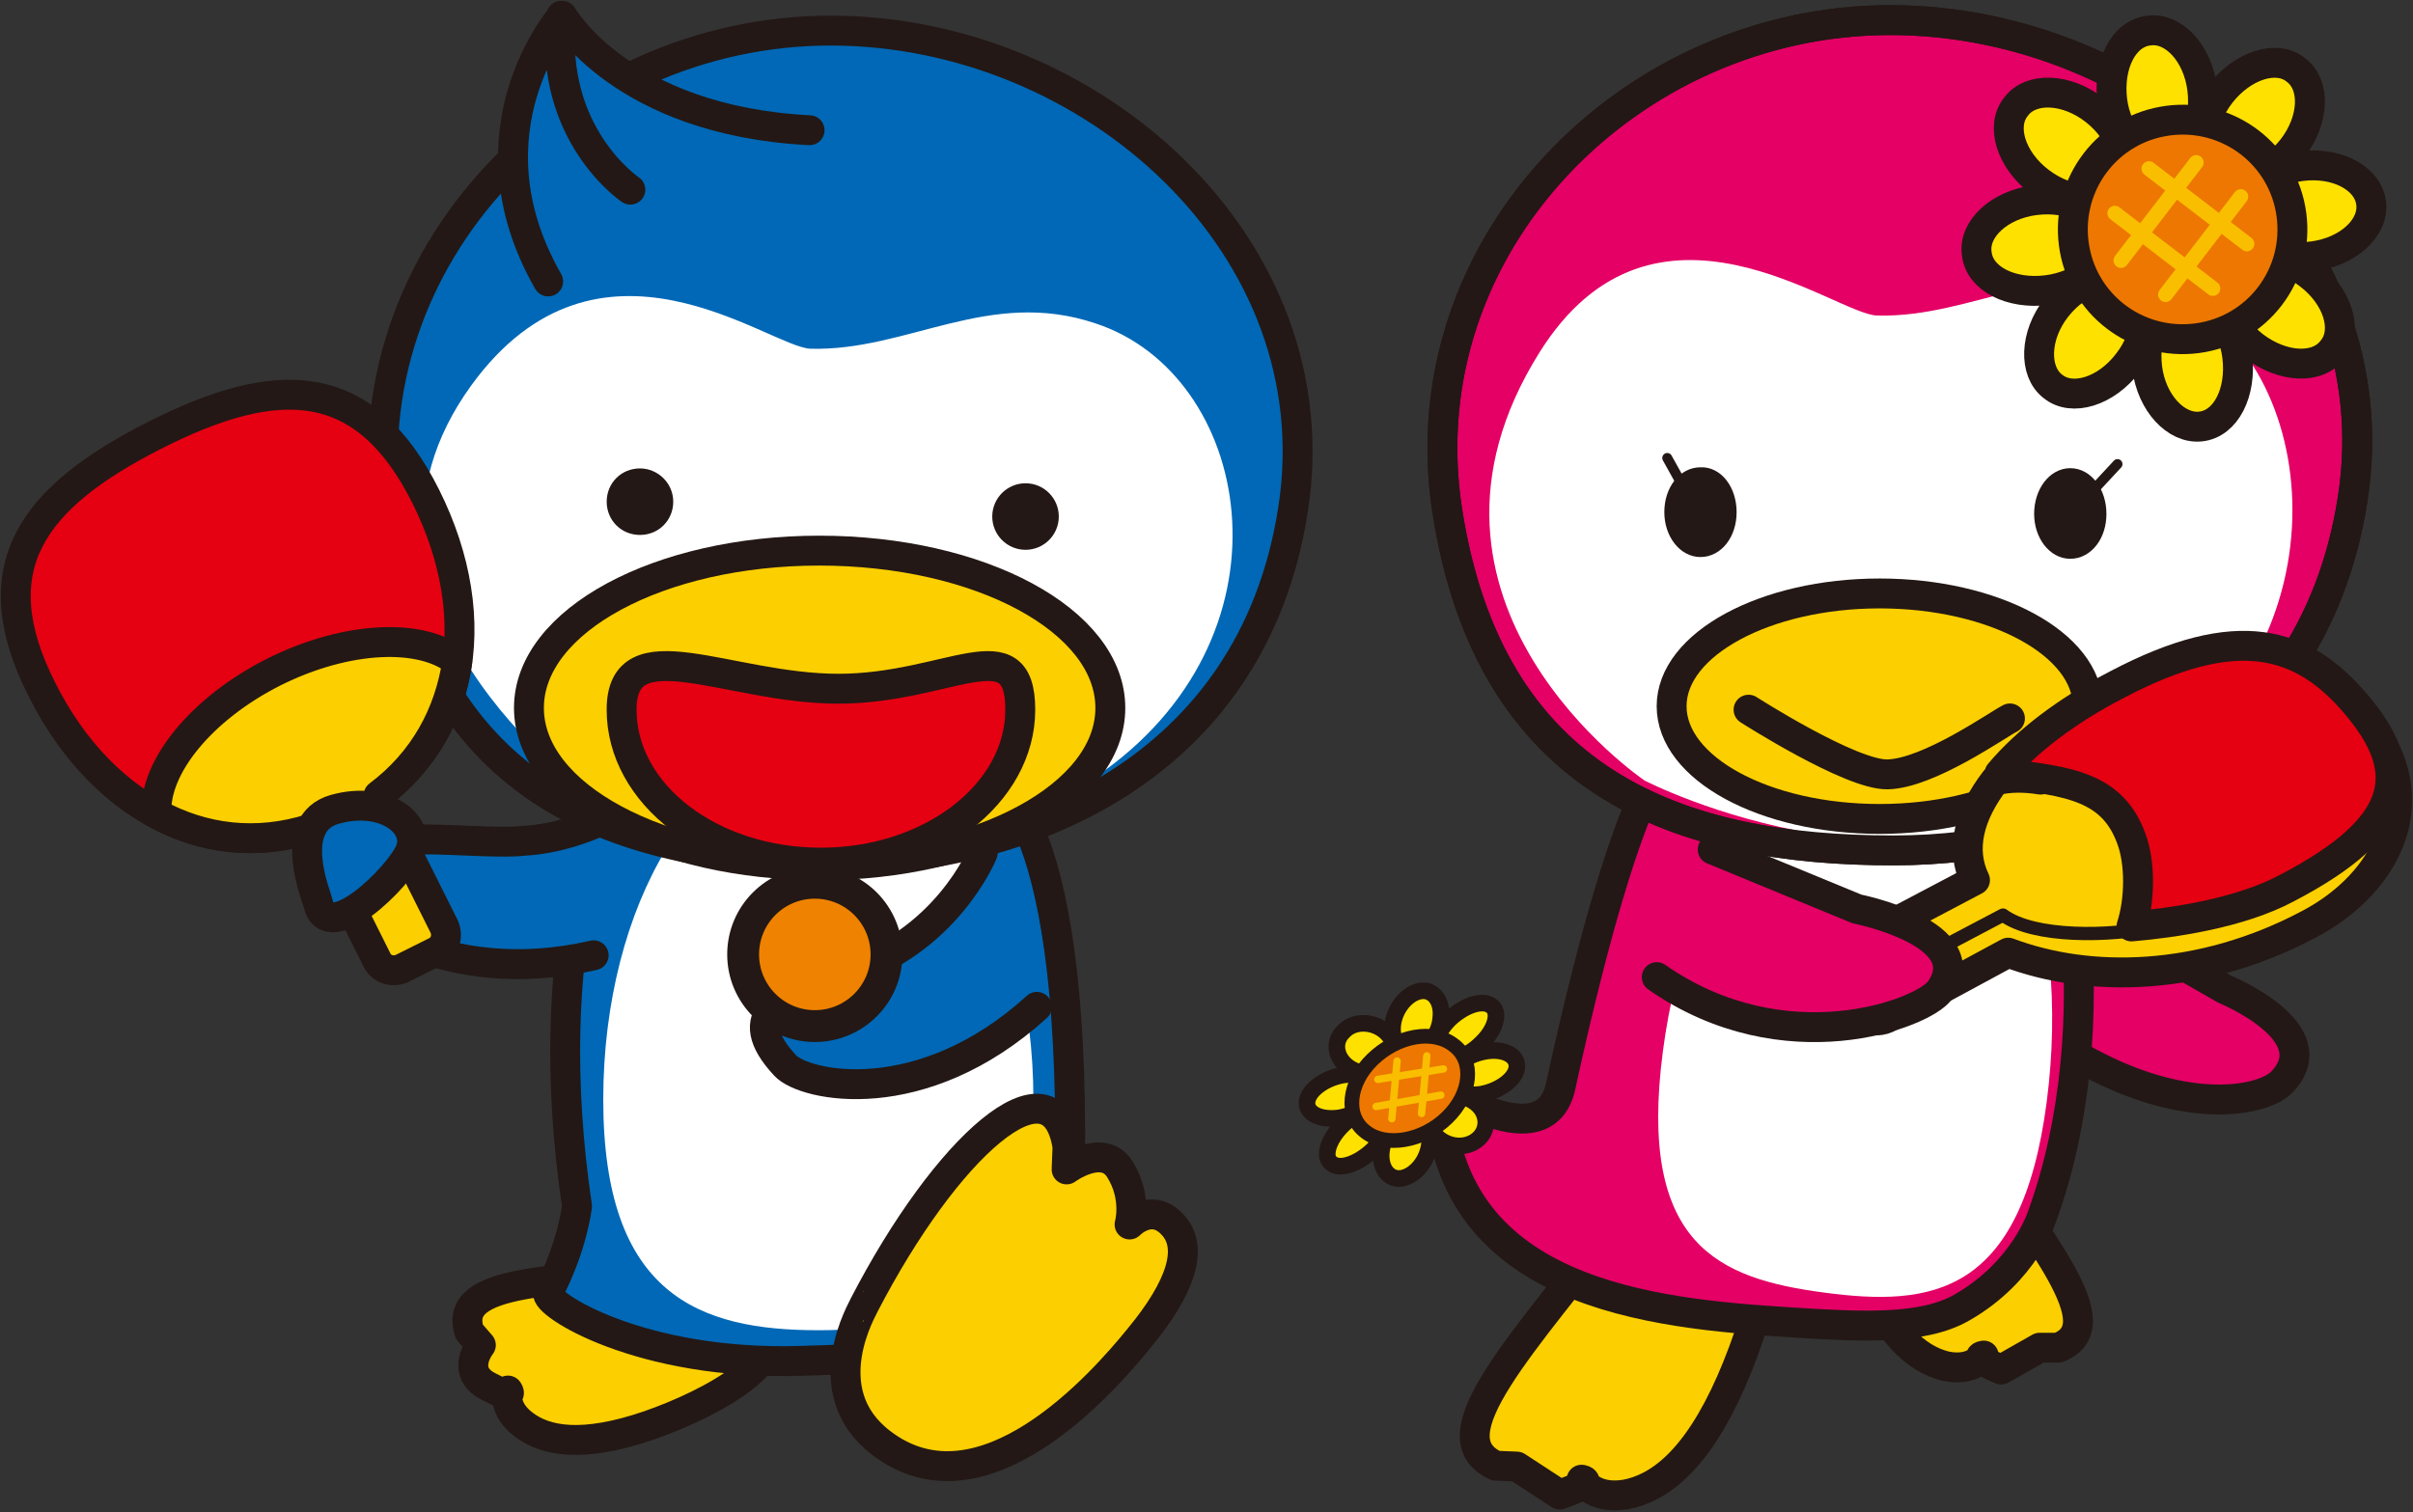 <svg xmlns="http://www.w3.org/2000/svg" xmlns:xlink="http://www.w3.org/1999/xlink" width="276" height="173" viewBox="0 0 276 173"><rect x="0" y="0" width="276" height="173" fill="#333333" stroke="none"/><path fill="#E40065" d="M235 119.2c13.4 8.9 23.7 7 26 4.6 5.5-5.7-6.5-10.6-6.5-10.6l-19.2-11"/><path stroke="#231815" stroke-width="3.42" stroke-linecap="round" stroke-linejoin="round" d="M235 119.2c13.4 8.9 23.7 7 26 4.6 5.5-5.7-6.5-10.6-6.5-10.6l-19.2-11" fill="none"/><path fill="#FCCF00" d="M87.6 150.5c3.5 4.9-6.2 10.1-13.4 12.6-7.6 2.6-11.8 1.8-14.3-.1-2.5-1.9-1.8-3.9-1.8-3.9s.9 1.2-2.3-.5c-3.2-1.7-.8-4.7-.8-4.7l-1.3-1.5c-2.1-6.2 10-5.8 24.9-7.3 0 0 4.6-.7 9 5.4"/><path stroke="#231815" stroke-width="3.42" stroke-linecap="round" stroke-linejoin="round" d="M87.6 150.5c3.5 4.9-6.2 10.1-13.4 12.6-7.6 2.6-11.8 1.8-14.3-.1-2.5-1.9-1.8-3.9-1.8-3.9s.9 1.2-2.3-.5c-3.2-1.7-.8-4.7-.8-4.7l-1.3-1.5c-2.1-6.2 10-5.8 24.9-7.3 0 0 4.6-.7 9 5.4z" fill="none"/><path fill="#FCCF00" d="M197.9 135.3c7.4 1 3.9 14.1.1 22.8-4 9.1-8.3 12.2-12.1 12.9-3.8.6-5-1.7-5-1.7s1.8.2-2.5 1.7l-4.9-3.2-2.4-.1c-7.3-3.3 3.2-14 14.4-28.7 0-.2 3.2-4.9 12.4-3.7"/><path stroke="#231815" stroke-width="3.42" stroke-linecap="round" stroke-linejoin="round" d="M197.9 135.3c7.4 1 3.9 14.1.1 22.8-4 9.1-8.3 12.2-12.1 12.9-3.8.6-5-1.7-5-1.7s1.8.2-2.5 1.7l-4.9-3.2-2.4-.1c-7.3-3.3 3.2-14 14.4-28.7 0-.2 3.2-4.9 12.4-3.7z" fill="none"/><path fill="#0068B6" d="M110.2 86.7c-7-2.9-27.3-3.9-34.8-1.3-7 2.4-13.7 23.8-9.4 52.6 0 0-.5 4.6-3.3 9.9-.6 1.2 10.4 8.4 29 7.8 15.8-.5 29.7-.7 35.3-13.1 0 0-4.7-6.7-4.6-9.6.4-40.9-8.6-44.8-12.2-46.3"/><path stroke="#231815" stroke-width="3.42" stroke-linecap="round" stroke-linejoin="round" d="M110.2 86.7c-7-2.9-27.3-3.9-34.8-1.3-7 2.4-13.7 23.8-9.4 52.6 0 0-.5 4.6-3.3 9.9-.6 1.2 10.4 8.4 29 7.8 15.8-.5 29.7-.7 35.3-13.1 0 0-4.7-6.7-4.6-9.6.4-40.9-8.6-44.8-12.2-46.3z" fill="none"/><path fill="#fff" d="M118.2 125.8c0 22.4-11 26.4-24.6 26.4s-24.6-4-24.6-26.4 11-40.5 24.6-40.5 24.6 18.1 24.6 40.5"/><path fill="#0068B6" d="M73.3 91.4s-6.1 4.4-13.4 4.8c-6.2.7-23.5-2.7-21.6 5 .8 3.2 12.2 12.1 29.6 8.1"/><path stroke="#231815" stroke-width="3.42" stroke-linecap="round" stroke-linejoin="round" d="M73.3 91.4s-6.1 4.4-13.4 4.8c-6.2.7-23.5-2.7-21.6 5 .8 3.2 12.2 12.1 29.6 8.1" fill="none"/><path fill="#0068B6" d="M118.6 115.2c-13.2 12-26.6 9.1-28.8 6.7-5.4-5.8-.6-8 6.6-10.5 11.8-3.4 16-13.8 16-13.8"/><path stroke="#231815" stroke-width="3.42" stroke-linecap="round" stroke-linejoin="round" d="M118.6 115.2c-13.2 12-26.6 9.1-28.8 6.7-5.4-5.8-.6-8 6.6-10.5 11.8-3.4 16-13.8 16-13.8" fill="none"/><path fill="#0068B6" d="M147.9 58.3c-4.7 30.2-31.4 40.2-52.5 40.2-24.4 0-46.3-7.5-51.1-39.1-4.5-30.1 20.9-55.9 50.7-55.9 29.8 0 57.6 24.7 52.9 54.8"/><path stroke="#231815" stroke-width="3.42" d="M147.9 58.3c-4.7 30.2-31.4 40.2-52.5 40.2-24.4 0-46.3-7.5-51.1-39.1-4.5-30.1 20.9-55.9 50.7-55.9 29.8 0 57.6 24.7 52.9 54.8z" fill="none"/><path fill="#fff" d="M67.3 90.9s-31.2-22.2-13.4-46.8c14.6-20.1 34-4.4 38.8-4.2 11.1.3 20.4-7 32.6-2.9 17.7 5.8 23.5 34.9 1 51.2-26.6 19.2-59 2.7-59 2.7"/><path fill="#0068B6" d="M62.7 32.2c-9.9-17.3 1.6-30.4 1.6-30.4s6.8 12 28.3 13.1"/><path stroke="#231815" stroke-width="3.42" stroke-linecap="round" stroke-linejoin="round" d="M62.7 32.2c-9.9-17.3 1.6-30.4 1.6-30.4s6.8 12 28.3 13.1m-20.5 6.8s-9.4-6.3-7.9-19.9" fill="none"/><path fill="#231815" d="M76.4 57.4c0 1.8-1.4 3.2-3.2 3.2-1.8 0-3.2-1.4-3.2-3.2 0-1.8 1.4-3.2 3.2-3.2 1.7 0 3.2 1.4 3.2 3.2"/><path stroke="#231815" stroke-width="1.212" d="M76.4 57.4c0 1.8-1.4 3.2-3.2 3.2-1.8 0-3.2-1.4-3.2-3.2 0-1.8 1.4-3.2 3.2-3.2 1.7 0 3.2 1.4 3.2 3.2z" fill="none"/><path fill="#231815" d="M120.5 59.1c0 1.8-1.4 3.2-3.2 3.2-1.8 0-3.2-1.4-3.2-3.2 0-1.8 1.4-3.2 3.2-3.2 1.8 0 3.2 1.4 3.2 3.2"/><circle stroke="#231815" stroke-width="1.212" cx="117.3" cy="59.1" r="3.2" fill="none"/><path fill="#FCCF00" d="M127 81c0 10-14.9 18-33.2 18-18.4 0-33.3-8-33.3-18s14.9-18 33.2-18c18.4 0 33.3 8 33.3 18"/><path stroke="#231815" stroke-width="3.42" stroke-linecap="round" stroke-linejoin="round" d="M127 81c0 10-14.9 18-33.2 18-18.4 0-33.3-8-33.3-18s14.9-18 33.2-18c18.4 0 33.3 8 33.3 18z" fill="none"/><path fill="#E50012" d="M116.7 81.2c0 9.6-10.2 17.5-22.8 17.5-12.6 0-22.8-7.8-22.8-17.5 0-9.6 12.2-2.4 24.8-2.4 12.6 0 20.8-7.2 20.8 2.4"/><path stroke="#231815" stroke-width="3.42" stroke-linecap="round" stroke-linejoin="round" d="M116.7 81.2c0 9.6-10.2 17.5-22.8 17.5-12.6 0-22.8-7.8-22.8-17.5 0-9.6 12.2-2.4 24.8-2.4 12.6 0 20.8-7.2 20.8 2.4z" fill="none"/><path fill="#FCCF00" d="M100.8 165.1c11.5 8.8 25.2-6.7 29.5-12 4.8-5.8 6.3-10.4 3.8-13-2.4-2.6-4.9 0-4.9 0s.9-3.1-1.1-6.3c-1.9-3.1-6.1 0-6.1 0l.1-2.6c-1.7-10.9-13.9 0-23.3 18.2.1 0-5.9 9.7 2 15.7"/><path stroke="#231815" stroke-width="3.42" stroke-linecap="round" stroke-linejoin="round" d="M100.8 165.1c11.5 8.8 25.2-6.7 29.5-12 4.8-5.8 6.3-10.4 3.8-13-2.4-2.6-4.9 0-4.9 0s.9-3.1-1.1-6.3c-1.9-3.1-6.1 0-6.1 0l.1-2.6c-1.7-10.9-13.9 0-23.3 18.2.1 0-5.9 9.7 2 15.7z" fill="none"/><path fill="#EF8200" d="M101.3 109.2c0 4.5-3.7 8.2-8.2 8.2s-8.2-3.7-8.2-8.2c0-4.5 3.7-8.2 8.2-8.2s8.2 3.7 8.2 8.2"/><circle stroke="#231815" stroke-width="3.644" stroke-linecap="round" stroke-linejoin="round" cx="93.2" cy="109.2" r="8.2" fill="none"/><path fill="#E50012" d="M4.8 78.9c-7.1-14-1.1-22 12.9-29.1 14-7.1 24-7 31 7s4.8 29.3-9.2 36.4c-14 7-27.7-.3-34.7-14.3"/><path stroke="#231815" stroke-width="3.42" stroke-linecap="round" stroke-linejoin="round" d="M4.8 78.9c-7.1-14-1.1-22 12.9-29.1 14-7.1 24-7 31 7s4.8 29.3-9.2 36.4c-14 7-27.7-.3-34.7-14.3z" fill="none"/><path fill="#FCCF00" d="M52.3 75.7c-4-3.3-12.6-3-21 1.2-8.3 4.2-13.7 10.9-13.4 16.2 5.3 2.9 11.4 3.7 17.7 1.7l7.5 15c.5 1.1 1.8 1.5 2.9 1l3.8-1.9c1.1-.5 1.5-1.8 1-2.9l-7.5-15c5.2-3.9 8.1-9.3 9-15.3"/><path stroke="#231815" stroke-width="3.42" stroke-linecap="round" stroke-linejoin="round" d="M52.3 75.7c-4-3.3-12.6-3-21 1.2-8.3 4.2-13.7 10.9-13.4 16.2 5.3 2.9 11.4 3.7 17.7 1.7l7.5 15c.5 1.1 1.8 1.5 2.9 1l3.8-1.9c1.1-.5 1.5-1.8 1-2.9l-7.5-15c5.2-3.9 8.1-9.3 9-15.3z" fill="none"/><path fill="#0068B6" d="M36.4 103.4c-.1-.6-3.8-9.2 1.9-10.8 5.7-1.6 9.9 1.7 8.6 4.8-1.3 3-9.4 10.9-10.5 6"/><path stroke="#231815" stroke-width="3.42" stroke-linecap="round" stroke-linejoin="round" d="M36.4 103.4c-.1-.6-3.8-9.2 1.9-10.8 5.7-1.6 9.9 1.7 8.6 4.8-1.3 3-9.4 10.9-10.5 6z" fill="none"/><path fill="#FCCF00" d="M213.9 125c-6.4.5-4.1 11.9-1.2 19.6 3 8 6.6 10.9 9.8 11.7 3.2.7 4.4-1.2 4.4-1.2s-1.6.1 2 1.6l4.4-2.5h2.1c6.5-2.5-2.1-12.1-10.9-25.4-.1-.2-2.6-4.4-10.6-3.8"/><path stroke="#231815" stroke-width="3.42" stroke-linecap="round" stroke-linejoin="round" d="M213.9 125c-6.4.5-4.1 11.9-1.2 19.6 3 8 6.6 10.9 9.8 11.7 3.2.7 4.4-1.2 4.4-1.2s-1.6.1 2 1.6l4.4-2.5h2.1c6.5-2.5-2.1-12.1-10.9-25.4-.1-.2-2.6-4.4-10.6-3.8z" fill="none"/><path fill="#E40065" d="M195.6 81.9c7.4-1.9 27.6-.3 34.6 3.3 6.6 3.3 11.4 31.9 3.4 53.9 0 0-2 6.4-9.2 10.5-4.5 2.6-11.6 2.2-19.5 1.7-15.8-1-40-3.1-40.3-27 0 0 12.1 8.3 13.9 0 8.1-37.1 13.3-41.4 17.1-42.4"/><path stroke="#231815" stroke-width="3.42" stroke-linecap="round" stroke-linejoin="round" d="M195.6 81.9c7.4-1.9 27.6-.3 34.6 3.3 6.6 3.3 11.4 31.9 3.4 53.9 0 0-2 6.4-9.2 10.5-4.5 2.6-11.6 2.2-19.5 1.7-15.8-1-40-3.1-40.3-27 0 0 12.1 8.3 13.9 0 8.1-37.1 13.3-41.4 17.1-42.4z" fill="none"/><path fill="#FFE100" d="M157 131.6c1.6-1.6 2.2-3.6 1.2-4.3-1-.8-3.1-.1-4.7 1.5s-2.2 3.6-1.2 4.3c.9.8 3 .1 4.7-1.5"/><path stroke="#231815" stroke-width="1.9" stroke-linecap="round" stroke-linejoin="round" d="M157 131.6c1.6-1.6 2.2-3.6 1.2-4.3-1-.8-3.1-.1-4.7 1.5s-2.2 3.6-1.2 4.3c.9.8 3 .1 4.7-1.5z" fill="none"/><path fill="#FFE100" d="M169.4 119.4c1.7-1.6 2.2-3.6 1.2-4.3-1-.8-3.1-.1-4.8 1.5-1.6 1.6-2.2 3.6-1.2 4.3 1 .8 3.2.1 4.8-1.5"/><path stroke="#231815" stroke-width="1.9" stroke-linecap="round" stroke-linejoin="round" d="M169.4 119.4c1.7-1.6 2.2-3.6 1.2-4.3-1-.8-3.1-.1-4.8 1.5-1.6 1.6-2.2 3.6-1.2 4.3 1 .8 3.2.1 4.8-1.5z" fill="none"/><path fill="#FFE100" d="M168.8 126.2c-1.4-1.1-3.5-1.1-4.6.1-1.2 1.1-1 2.9.4 4s3.4 1.1 4.6-.1c1.1-1.1 1-2.9-.4-4"/><path stroke="#231815" stroke-width="1.9" stroke-linecap="round" stroke-linejoin="round" d="M168.8 126.2c-1.4-1.1-3.5-1.1-4.6.1-1.2 1.1-1 2.9.4 4s3.4 1.1 4.6-.1c1.1-1.1 1-2.9-.4-4z" fill="none"/><path fill="#FFE100" d="M158.3 117.9c-1.4-1.1-3.5-1.1-4.6.1-1.2 1.1-1 2.9.4 4s3.5 1.1 4.6-.1c1.2-1.1 1-2.9-.4-4"/><path stroke="#231815" stroke-width="1.9" stroke-linecap="round" stroke-linejoin="round" d="M158.3 117.9c-1.4-1.1-3.5-1.1-4.6.1-1.2 1.1-1 2.9.4 4s3.5 1.1 4.6-.1c1.2-1.1 1-2.9-.4-4z" fill="none"/><path fill="#FFE100" d="M163.5 130.9c.2-1.9-.9-3.3-2.4-3-1.5.3-2.9 2-3.1 3.9-.2 1.9.9 3.3 2.4 3 1.5-.3 2.9-2 3.1-3.9"/><path stroke="#231815" stroke-width="1.9" stroke-linecap="round" stroke-linejoin="round" d="M163.5 130.9c.2-1.9-.9-3.3-2.4-3-1.5.3-2.9 2-3.1 3.9-.2 1.9.9 3.3 2.4 3 1.5-.3 2.9-2 3.1-3.9z" fill="none"/><path fill="#FFE100" d="M164.8 116.4c.2-1.9-.9-3.3-2.4-3-1.5.3-2.9 2-3.1 3.9-.2 1.9.9 3.3 2.4 3 1.6-.2 3-2 3.1-3.9"/><path stroke="#231815" stroke-width="1.9" stroke-linecap="round" stroke-linejoin="round" d="M164.8 116.4c.2-1.9-.9-3.3-2.4-3-1.5.3-2.9 2-3.1 3.9-.2 1.9.9 3.3 2.4 3 1.6-.2 3-2 3.1-3.9z" fill="none"/><path fill="#FFE100" d="M169.8 120.3c-2.1.4-4 1.8-4.1 3.1-.1 1.3 1.5 2.1 3.7 1.8 2.2-.4 4-1.8 4.1-3.1.1-1.4-1.6-2.2-3.7-1.8"/><path stroke="#231815" stroke-width="1.9" stroke-linecap="round" stroke-linejoin="round" d="M169.8 120.3c-2.1.4-4 1.8-4.1 3.1-.1 1.3 1.5 2.1 3.7 1.8 2.2-.4 4-1.8 4.1-3.1.1-1.4-1.6-2.2-3.7-1.8z" fill="none"/><path fill="#FFE100" d="M153.6 123c-2.2.4-4 1.8-4.1 3.1-.1 1.3 1.5 2.1 3.7 1.8 2.2-.4 4-1.8 4.1-3.1.1-1.3-1.6-2.1-3.7-1.8"/><path stroke="#231815" stroke-width="1.9" stroke-linecap="round" stroke-linejoin="round" d="M153.6 123c-2.2.4-4 1.8-4.1 3.1-.1 1.3 1.5 2.1 3.7 1.8 2.2-.4 4-1.8 4.1-3.1.1-1.3-1.6-2.1-3.7-1.8z" fill="none"/><path fill="#ED7700" d="M165.5 127.9c2.8-2.7 3.2-6.5.8-8.3-2.4-1.9-6.5-1.1-9.3 1.6-2.8 2.7-3.2 6.5-.8 8.3 2.3 1.8 6.5 1.1 9.3-1.6"/><path stroke="#231815" stroke-width="1.683" stroke-linecap="round" stroke-linejoin="round" d="M165.5 127.9c2.8-2.7 3.2-6.5.8-8.3-2.4-1.9-6.5-1.1-9.3 1.6-2.8 2.7-3.2 6.5-.8 8.3 2.3 1.8 6.5 1.1 9.3-1.6z" fill="none"/><path stroke="#F9BE00" stroke-width=".841" stroke-linecap="round" stroke-linejoin="round" d="M159.2 128l.6-6.6m2.8 6l.6-6.6m1.6 4.5l-7.4 1.3m7.7-4.3l-7.5 1.2" fill="none"/><path fill="#fff" d="M234.1 126.1c-2.9 22.2-13.3 23.4-25.4 21.8-12.1-1.6-21.4-5.4-18.5-27.6 2.9-22.2 15.1-38.9 27.3-37.3 12.1 1.6 19.5 20.9 16.6 43.1"/><path fill="#E40065" d="M269.1 57.1c-4.7 30.2-31.4 40.2-52.5 40.2-24.4 0-46.3-7.5-51.1-39.1-4.5-30.1 20.9-55.9 50.7-55.9 29.8 0 57.6 24.7 52.9 54.8"/><path stroke="#231815" stroke-width="3.42" d="M269.1 57.1c-4.7 30.2-31.4 40.2-52.5 40.2-24.4 0-46.3-7.5-51.1-39.1-4.5-30.1 20.9-55.9 50.7-55.9 29.8 0 57.6 24.7 52.9 54.8z" fill="none"/><path fill="#fff" d="M188.1 89.3s-30-20.3-12-49c13.1-20.9 33.8-4.3 38.6-4.2 11 .3 20.2-6.9 32.4-2.9 17.6 5.8 22.5 37.9.1 54.1-26.4 19-59.1 2-59.1 2"/><path stroke="#231815" stroke-width="1.14" stroke-linecap="round" stroke-linejoin="round" d="M190.7 52.4l2.5 4.5" fill="none"/><path fill="#231815" d="M197.9 58.6c0 2.5-1.5 4.4-3.4 4.4s-3.4-2-3.4-4.4c0-2.5 1.5-4.4 3.4-4.4 1.9-.1 3.4 1.9 3.4 4.4"/><path stroke="#231815" stroke-width="1.469" d="M197.9 58.6c0 2.5-1.5 4.4-3.4 4.4s-3.4-2-3.4-4.4c0-2.5 1.5-4.4 3.4-4.4 1.9-.1 3.4 1.9 3.4 4.4z" fill="none"/><defs><path id="a" d="M237 58.7l5.2-5.6-5.2 5.6z"/></defs><clipPath id="b"><use xlink:href="#a" overflow="visible"/></clipPath><linearGradient id="c" gradientUnits="userSpaceOnUse" x1="-316.417" y1="685.09" x2="-315.656" y2="685.09" gradientTransform="matrix(6.83 0 0 -6.83 2398.195 4735.121)"><stop offset="0" stop-color="#fff"/><stop offset=".093" stop-color="#F4F3F3"/><stop offset=".262" stop-color="#D6D4D4"/><stop offset=".485" stop-color="#A6A2A0"/><stop offset=".753" stop-color="#645D5B"/><stop offset="1" stop-color="#221714"/></linearGradient><path clip-path="url(#b)" fill="url(#c)" d="M237 53.1h5.2v5.6h-5.2z"/><path stroke="#231815" stroke-width="1.14" stroke-linecap="round" stroke-linejoin="round" d="M242.2 53.1l-5.2 5.6" fill="none"/><path fill="#231815" d="M240.2 58.8c0 2.5-1.5 4.4-3.4 4.4s-3.4-2-3.4-4.4c0-2.5 1.5-4.5 3.4-4.5s3.4 2 3.4 4.5"/><path stroke="#231815" stroke-width="1.469" d="M240.2 58.8c0 2.5-1.5 4.4-3.4 4.4s-3.4-2-3.4-4.4c0-2.5 1.5-4.5 3.4-4.5s3.4 2 3.4 4.5z" fill="none"/><path fill="#FCCF00" d="M238.8 80.8c0 7.1-10.7 12.9-23.8 12.9-13.2 0-23.8-5.8-23.8-12.9 0-7.1 10.7-12.9 23.8-12.9 13.1 0 23.8 5.8 23.8 12.9"/><path stroke="#231815" stroke-width="3.42" stroke-linecap="round" stroke-linejoin="round" d="M238.8 80.8c0 7.1-10.7 12.9-23.8 12.9-13.2 0-23.8-5.8-23.8-12.9 0-7.1 10.7-12.9 23.8-12.9 13.1 0 23.8 5.8 23.8 12.9zm-38.8.4s11.7 7.5 15.9 7.4c4.7-.1 12.6-5.7 14-6.4" fill="none"/><path stroke="#231815" stroke-width="3.42" d="M269.1 57.1c-4.7 30.2-31.4 40.2-52.5 40.2-24.4 0-46.3-7.5-51.1-39.1-4.5-30.1 20.9-55.9 50.7-55.9 29.8 0 57.6 24.7 52.9 54.8z" fill="none"/><path fill="#FFE100" d="M264.7 29.2c-4.1.5-7.7-1.3-8-4.2-.4-2.8 2.6-5.6 6.7-6.1s7.7 1.3 8 4.2c.4 2.8-2.6 5.6-6.7 6.1"/><ellipse transform="matrix(.13 .992 -.992 .13 253.454 -240.854)" stroke="#231815" stroke-width="3.42" stroke-linecap="round" stroke-linejoin="round" cx="264" cy="24.1" rx="5.2" ry="7.4" fill="none"/><path fill="#FFE100" d="M234.1 33.2c-4.1.5-7.7-1.3-8-4.2-.4-2.8 2.6-5.6 6.7-6.1s7.7 1.3 8 4.2c.4 2.9-2.6 5.6-6.7 6.1"/><path stroke="#231815" stroke-width="3.42" stroke-linecap="round" stroke-linejoin="round" d="M234.1 33.2c-4.1.5-7.7-1.3-8-4.2-.4-2.8 2.6-5.6 6.7-6.1s7.7 1.3 8 4.2c.4 2.9-2.6 5.6-6.7 6.1z" fill="none"/><path fill="#FFE100" d="M245.6 42.1c-.5-4.1 1.3-7.7 4.2-8 2.8-.4 5.6 2.6 6.1 6.7s-1.3 7.7-4.2 8c-2.8.3-5.6-2.7-6.1-6.7"/><path stroke="#231815" stroke-width="3.42" stroke-linecap="round" stroke-linejoin="round" d="M245.6 42.1c-.5-4.1 1.3-7.7 4.2-8 2.8-.4 5.6 2.6 6.1 6.7s-1.3 7.7-4.2 8c-2.8.3-5.6-2.7-6.1-6.7z" fill="none"/><path fill="#FFE100" d="M241.6 11.5c-.5-4.1 1.3-7.7 4.2-8 2.8-.4 5.6 2.6 6.1 6.7s-1.3 7.7-4.2 8c-2.8.3-5.6-2.7-6.1-6.7"/><path stroke="#231815" stroke-width="3.42" stroke-linecap="round" stroke-linejoin="round" d="M241.6 11.5c-.5-4.1 1.3-7.7 4.2-8 2.8-.4 5.6 2.6 6.1 6.7s-1.3 7.7-4.2 8c-2.8.3-5.6-2.7-6.1-6.7z" fill="none"/><path fill="#FFE100" d="M257.8 39.6c-3.2-2.5-4.5-6.4-2.7-8.6 1.7-2.3 5.8-2.1 9 .4 3.3 2.5 4.5 6.4 2.7 8.6-1.7 2.3-5.7 2.1-9-.4"/><path stroke="#231815" stroke-width="3.42" stroke-linecap="round" stroke-linejoin="round" d="M257.8 39.6c-3.2-2.5-4.5-6.4-2.7-8.6 1.7-2.3 5.8-2.1 9 .4 3.3 2.5 4.5 6.4 2.7 8.6-1.7 2.3-5.7 2.1-9-.4z" fill="none"/><path fill="#FFE100" d="M233.3 20.8c-3.3-2.5-4.5-6.4-2.7-8.6 1.7-2.3 5.8-2.1 9 .4s4.5 6.4 2.7 8.6c-1.7 2.3-5.7 2.1-9-.4"/><path stroke="#231815" stroke-width="3.42" stroke-linecap="round" stroke-linejoin="round" d="M233.3 20.8c-3.3-2.5-4.5-6.4-2.7-8.6 1.7-2.3 5.8-2.1 9 .4s4.5 6.4 2.7 8.6c-1.7 2.3-5.7 2.1-9-.4z" fill="none"/><path fill="#FFE100" d="M235.2 35.2c2.5-3.2 6.4-4.5 8.6-2.7 2.3 1.7 2.1 5.8-.4 9-2.5 3.3-6.4 4.5-8.6 2.7-2.2-1.7-2.1-5.8.4-9"/><path stroke="#231815" stroke-width="3.42" stroke-linecap="round" stroke-linejoin="round" d="M235.2 35.2c2.5-3.2 6.4-4.5 8.6-2.7 2.3 1.7 2.1 5.8-.4 9-2.5 3.3-6.4 4.5-8.6 2.7-2.2-1.7-2.1-5.8.4-9z" fill="none"/><path fill="#FFE100" d="M254 10.7c2.5-3.2 6.4-4.5 8.6-2.7 2.3 1.7 2.1 5.8-.4 9s-6.4 4.5-8.6 2.7c-2.3-1.7-2.1-5.8.4-9"/><path stroke="#231815" stroke-width="3.42" stroke-linecap="round" stroke-linejoin="round" d="M254 10.7c2.5-3.2 6.4-4.5 8.6-2.7 2.3 1.7 2.1 5.8-.4 9s-6.4 4.5-8.6 2.7c-2.3-1.7-2.1-5.8.4-9z" fill="none"/><path fill="#ED7700" d="M251.3 38.7c-6.9.9-13.2-3.9-14.1-10.8-.9-6.9 3.9-13.2 10.8-14.1 6.9-.9 13.2 3.9 14.1 10.8.9 6.9-3.9 13.2-10.8 14.1"/><path stroke="#231815" stroke-width="3.42" stroke-linecap="round" stroke-linejoin="round" d="M251.3 38.7c-6.9.9-13.2-3.9-14.1-10.8-.9-6.9 3.9-13.2 10.8-14.1 6.9-.9 13.2 3.9 14.1 10.8.9 6.9-3.9 13.2-10.8 14.1z" fill="none"/><path stroke="#F9BE00" stroke-width="1.71" stroke-linecap="round" stroke-linejoin="round" d="M257 27.9l-11.2-8.6m7.3 13.7l-11.2-8.6m5.8 9.3l8.6-11.2m-13.7 7.3l8.6-11.2" fill="none"/><path fill="#FCCF00" d="M272.1 84.5c-5-8.3-14.8-9.4-28.4-2.3-4 2.1-7.6 4.5-10.3 7-1.8-.3-3.6-.3-5.2.1-3 3.9-4 7.9-2.3 11.4l-14.6 7.7c-1 .5-1.5 1.4-1 2l1.7 2c.1.1.2.2.3.2-.7.5-.9 1.2-.5 1.7l1.7 2c.5.6 1.7.6 2.7 0l13.5-7.3c9.3 3.5 22 3.3 34.3-3.2 8.1-4.2 13.3-12.7 8.1-21.3"/><path stroke="#231815" stroke-width="3.42" stroke-linecap="round" stroke-linejoin="round" d="M272.1 84.5c-5-8.3-14.8-9.4-28.4-2.3-4 2.1-7.6 4.5-10.3 7-1.8-.3-3.6-.3-5.2.1-3 3.9-4 7.9-2.3 11.4l-14.6 7.7c-1 .5-1.5 1.4-1 2l1.7 2c.1.1.2.2.3.2-.7.5-.9 1.2-.5 1.7l1.7 2c.5.6 1.7.6 2.7 0l13.5-7.3c9.3 3.5 22 3.3 34.3-3.2 8.1-4.2 13.3-12.7 8.1-21.3z" fill="none"/><path stroke="#231815" stroke-width="1.52" stroke-linecap="round" stroke-linejoin="round" d="M211.8 112.4c.5.6 1.7.6 2.7 0l14.6-7.7c3.5 2.6 12.2 2.5 17.6 1.3" fill="none"/><path fill="#E50012" d="M269.6 80.7c-6.2-7.4-13.7-9.6-27.4-2.4-5.8 3-10.4 6.5-13.5 10.2 8.3.8 13 1.7 15.1 7.5 1 2.7 1 6.9 0 10 4.7-.4 12.4-1.5 17.8-4.4 13.8-7.2 14.2-13.5 8-20.9"/><path stroke="#231815" stroke-width="3.42" stroke-linecap="round" stroke-linejoin="round" d="M269.6 80.7c-6.2-7.4-13.7-9.6-27.4-2.4-5.8 3-10.4 6.5-13.5 10.2 8.3.8 13 1.7 15.1 7.5 1 2.7 1 6.9 0 10 4.7-.4 12.4-1.5 17.8-4.4 13.8-7.2 14.2-13.5 8-20.9z" fill="none"/><path fill="#E40065" d="M189.5 111.8c14.6 10.2 30.5 4.2 32.4 1.5 4.6-6.5-9.5-9.3-9.5-9.3l-16.5-6.8"/><path stroke="#231815" stroke-width="3.42" stroke-linecap="round" stroke-linejoin="round" d="M189.5 111.8c14.6 10.2 30.5 4.2 32.4 1.5 4.6-6.5-9.5-9.3-9.5-9.3l-16.5-6.8" fill="none"/></svg>